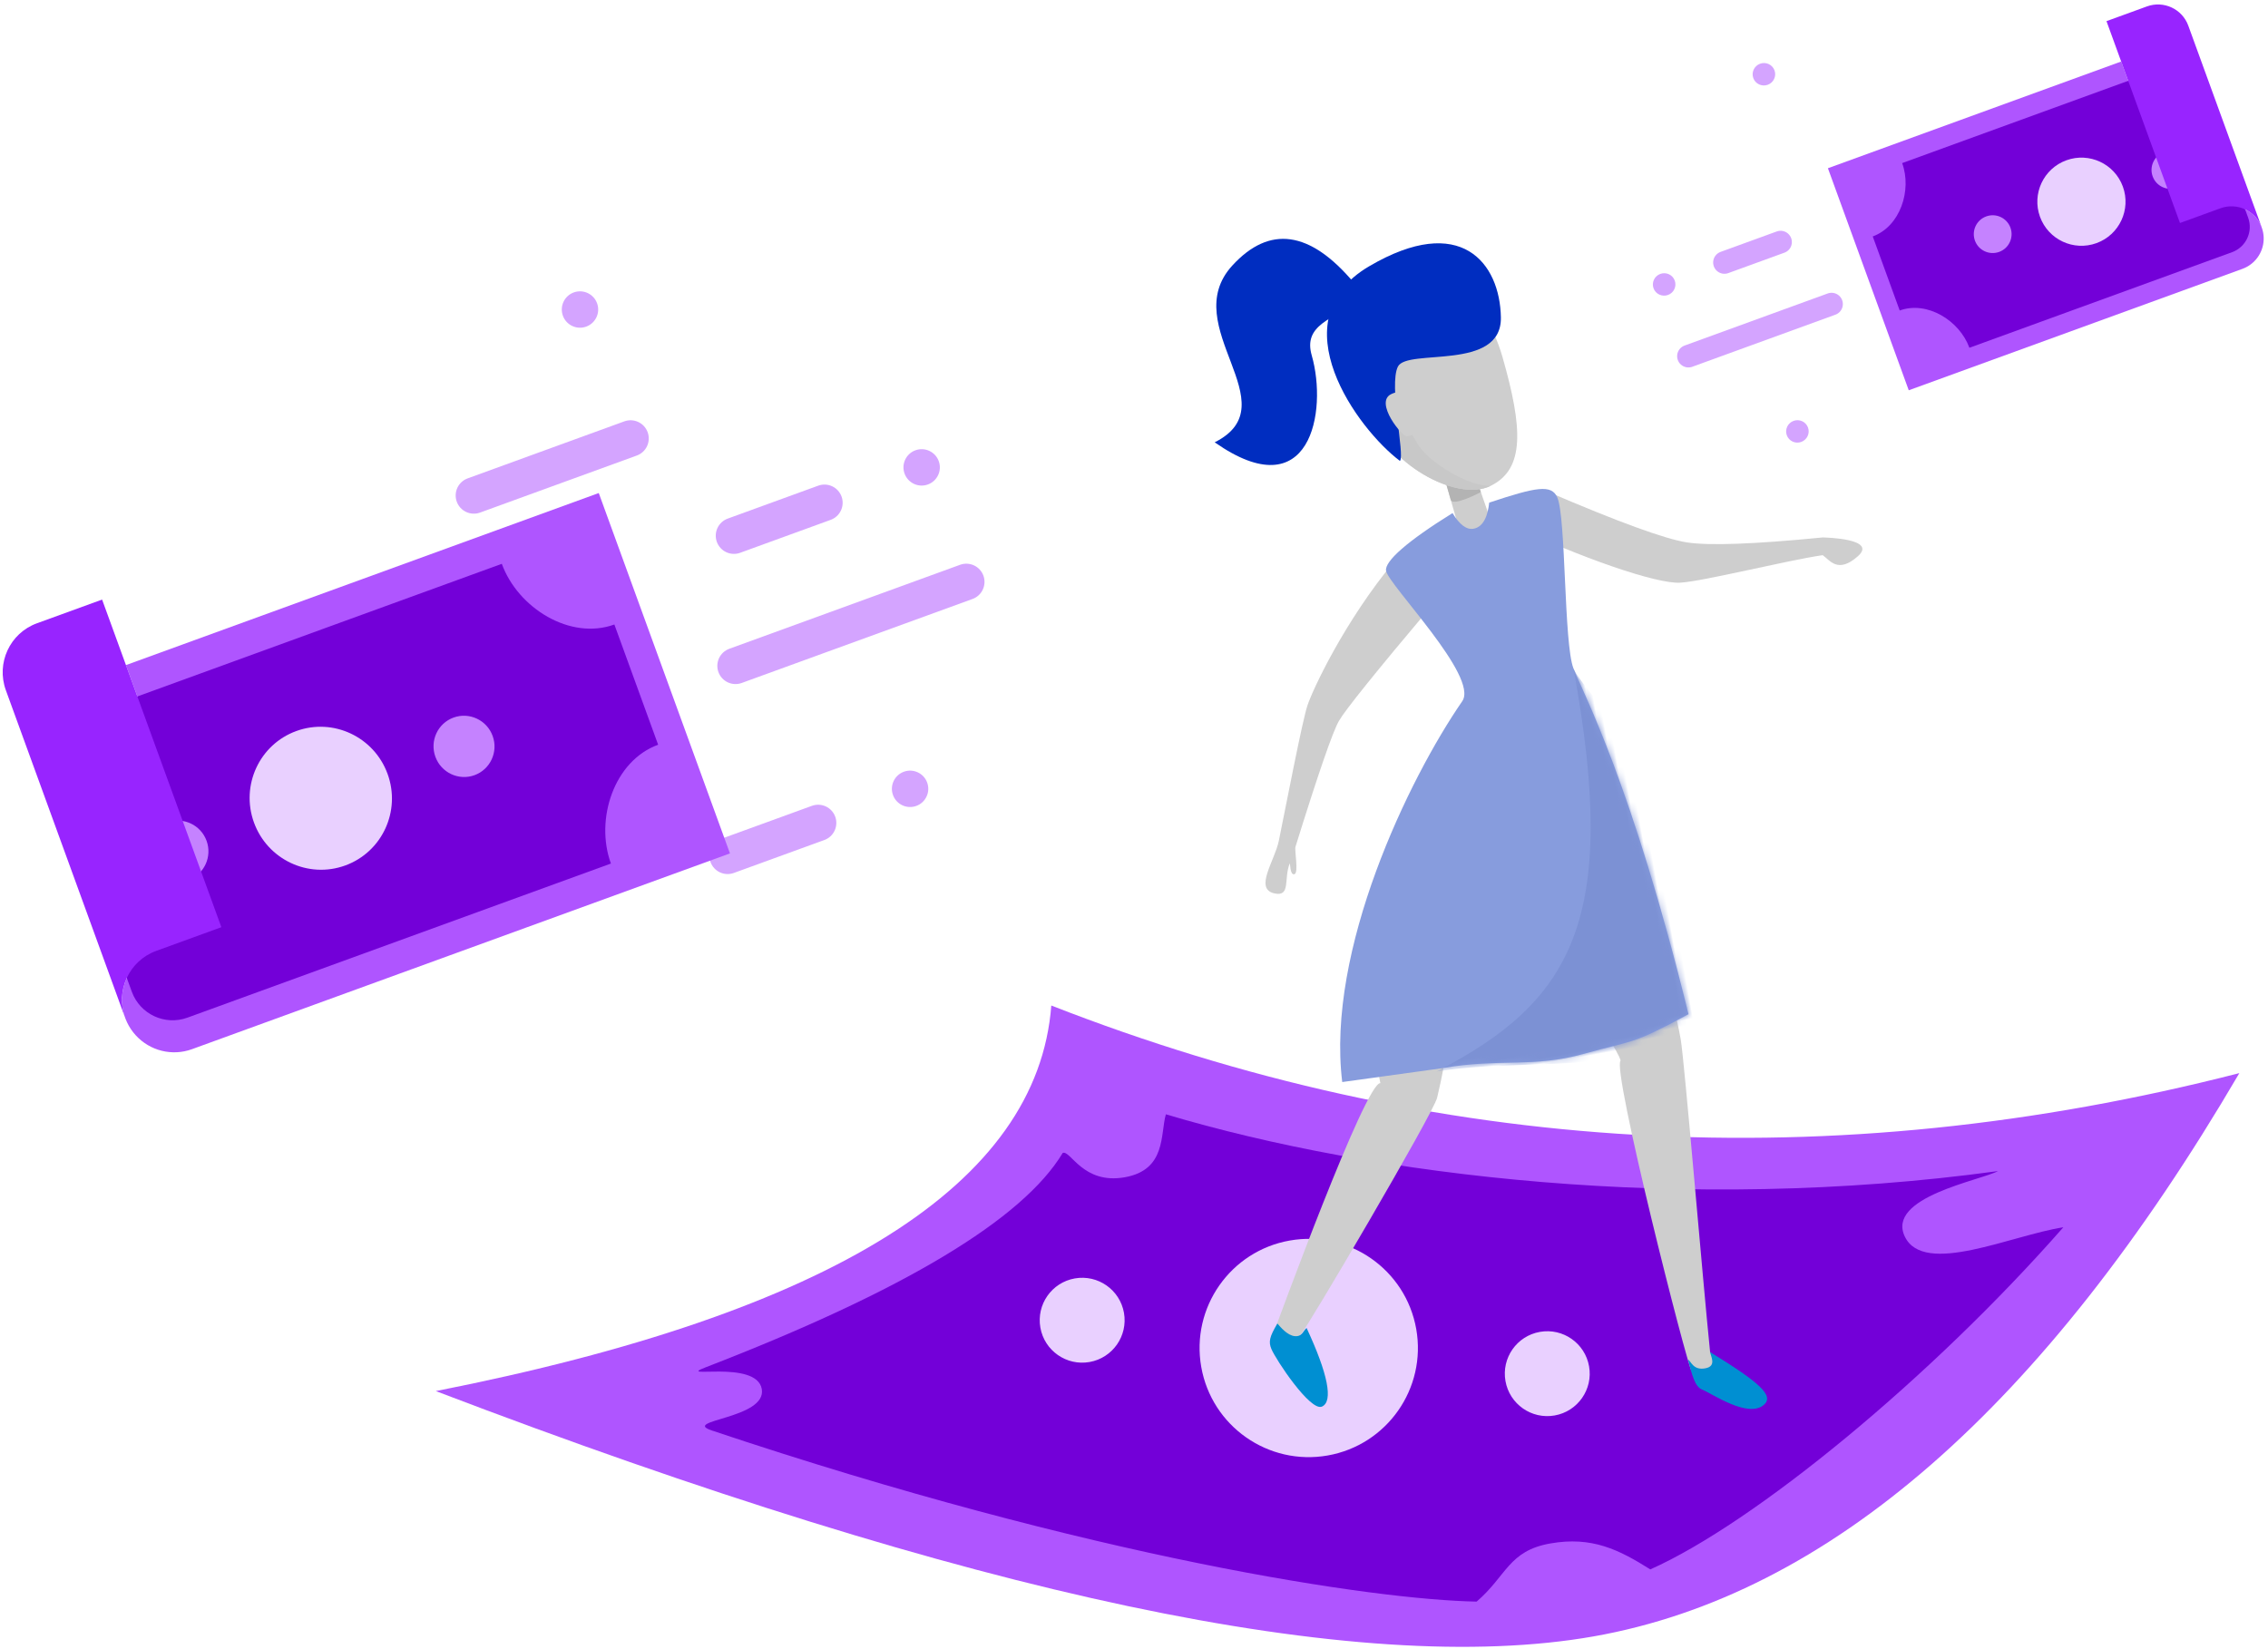 <?xml version="1.0" encoding="UTF-8"?>
<svg width="374px" height="272px" viewBox="0 0 374 272" version="1.1" xmlns="http://www.w3.org/2000/svg" xmlns:xlink="http://www.w3.org/1999/xlink">
    <!-- Generator: Sketch 57.1 (83088) - https://sketch.com -->
    <title>Personal_Checking Accounts_Verrtical Rewards Elite</title>
    <desc>Created with Sketch.</desc>
    <defs>
        <path d="M37.855,4.617 C39.582,4.617 40.58,2.822 41.156,0.827 C49.261,-0.371 51.787,-0.388 52.363,1.922 C53.226,5.389 49.227,25.856 50.091,30.16 C50.955,34.463 56.281,50.53 58.872,89.627 C48.508,93.07 49.372,92.209 40.735,93.07 C32.099,93.931 26.917,91.349 17.417,91.349 L0.695,90.731 C1.847,68.832 20.152,43.408 31.091,32.312 C34.545,28.807 22.455,11.347 22.455,8.948 C22.455,7.351 26.842,4.696 34.902,1.476 C35.719,3.57 36.703,4.617 37.855,4.617 Z" id="path-1"></path>
    </defs>
    <g id="3.0-Personal" stroke="none" stroke-width="1" fill="none" fill-rule="evenodd">
        <g id="3.1-PSN_Accounts_Checking_VREC" transform="translate(-263, -644)">
            <g id="Group-2" transform="translate(253, 578)">
                <g id="Personal_Checking-Accounts_Verrtical-Rewards-Elite">
                    <g id="Group-30-Copy" transform="translate(92, 171.5) rotate(160) translate(-92, -171.5) translate(13, 122)">
                        <circle id="Oval" fill="#D4A4FF" cx="23.444" cy="3.098" r="3"></circle>
                        <path d="M39.616,3 L55.5,3" id="Path-17-Copy-2" stroke="#D4A4FF" stroke-width="6" stroke-linecap="round"></path>
                        <circle id="Oval-Copy" fill="#D4A4FF" cx="3.518" cy="52.264" r="3"></circle>
                        <circle id="Oval-Copy-5" fill="#D4A4FF" cx="47.558" cy="96" r="3"></circle>
                        <g id="002-money-flow" transform="translate(106.5, 40.5) scale(1, -1) translate(-106.5, -40.5) translate(55, 3)" fill-rule="nonzero">
                            <path d="M100.483,60.031 C102.934,62.498 103.666,66.206 102.339,69.426 C101.012,72.648 97.885,74.749 94.417,74.752 L0,74.752 L0,11.5 L82.972,11.5 L82.972,57.502 L94.417,57.502 C96.692,57.502 98.876,58.411 100.483,60.031 Z" id="Path" fill="#AF55FF"></path>
                            <path d="M93.335,69.609 L19.018,69.609 L19.018,69.609 C19.018,61.841 12.74,53.856 4.998,53.856 L4.998,32.755 C12.74,32.755 19.018,24.771 19.018,17.003 L100.488,17.003 L100.488,62.456 C100.488,66.407 97.285,69.609 93.335,69.609 Z" id="Path" fill="#7300D8"></path>
                            <path d="M72.016,43.126 C72.016,49.642 66.767,54.924 60.293,54.924 C53.818,54.924 48.569,49.642 48.569,43.126 C48.569,36.611 53.818,31.328 60.293,31.328 C66.767,31.328 72.016,36.611 72.016,43.126 Z" id="Path" fill="#E9D0FF"></path>
                            <path d="M40.195,43.165 C40.195,45.957 37.945,48.221 35.171,48.221 C32.396,48.221 30.146,45.957 30.146,43.165 C30.146,40.373 32.396,38.109 35.171,38.109 C37.945,38.109 40.195,40.373 40.195,43.165 Z" id="Path-Copy" fill="#C582FF"></path>
                            <path d="M90.439,43.281 C90.439,46.073 88.189,48.337 85.415,48.337 C82.64,48.337 80.39,46.073 80.39,43.281 C80.39,40.489 82.64,38.225 85.415,38.225 C88.189,38.225 90.439,40.489 90.439,43.281 Z" id="Path-Copy-2" fill="#C582FF"></path>
                            <path d="M94.417,57.502 L82.972,57.502 L82.972,0 L94.417,0 C99.157,0 103,3.862 103,8.625 L103,66.127 C103,61.364 99.157,57.502 94.417,57.502 Z" id="Path" fill="#9824FF"></path>
                        </g>
                        <path d="M3.058,32 L43.558,32" id="Path-17" stroke="#D4A4FF" stroke-width="6" stroke-linecap="round"></path>
                        <path d="M20.576,52.264 L36.459,52.264" id="Path-17-Copy" stroke="#D4A4FF" stroke-width="6" stroke-linecap="round"></path>
                        <path d="M46.994,73.166 L74.494,73.166" id="Path-17-Copy-3" stroke="#D4A4FF" stroke-width="6" stroke-linecap="round"></path>
                    </g>
                    <g id="Group-13" transform="translate(233, 283) rotate(-10) translate(-233, -283) translate(82, 224)">
                        <path d="M0,45 C81.333,93.667 141.667,118 181,118 C220.333,118 260.667,93.667 302,45 C232.667,50.333 169,35.333 111,0 C103.667,28.667 66.667,43.667 0,45 Z" id="Path-2" fill="#AF55FF"></path>
                        <path d="M53,54 C53,59 38.946,56.719 43.67,59.288 C102,91 146.393,105.763 163,109 C168.627,105.664 169.627,101.664 176.627,101.664 C183.627,101.664 187.627,104.664 192.127,108.741 C210.351,104.19 243.176,85.702 269,65 C260.429,64.803 245,69 243,62 C241,55 256.986,55.016 260,54 C207.986,52.016 158.484,37 126.49,20.952 C125,24 125,30 118,30 C111,30 110,24 108.633,24.27 C100.259,33.913 78.882,42.112 44.504,48.868 C39.002,49.949 53,49 53,54 Z" id="Path-2" fill="#7300D8"></path>
                        <path d="M161,63 C161,72.94 152.94,81 143,81 C133.06,81 125,72.94 125,63 C125,53.06 133.06,45 143,45 C152.94,45 161,53.06 161,63 Z" id="Path" fill="#E9D0FF" fill-rule="nonzero"></path>
                        <path d="M114,52 C114,55.866 110.866,59 107,59 C103.134,59 100,55.866 100,52 C100,48.134 103.134,45 107,45 C110.866,45 114,48.134 114,52 Z" id="Path-Copy-3" fill="#E9D0FF" fill-rule="nonzero"></path>
                        <path d="M188,74 C188,77.866 184.866,81 181,81 C177.134,81 174,77.866 174,74 C174,70.134 177.134,67 181,67 C184.866,67 188,70.134 188,74 Z" id="Path-Copy-4" fill="#E9D0FF" fill-rule="nonzero"></path>
                    </g>
                    <g id="Group-30-Copy-2" transform="translate(329, 98.5) scale(1, -1) rotate(20) translate(-329, -98.5) translate(280, 68)">
                        <ellipse id="Oval" fill="#D4A4FF" cx="14.541" cy="1.909" rx="1.861" ry="1.848"></ellipse>
                        <ellipse id="Oval-Copy" fill="#D4A4FF" cx="2.182" cy="32.203" rx="1.861" ry="1.848"></ellipse>
                        <ellipse id="Oval-Copy-5" fill="#D4A4FF" cx="29.498" cy="59.152" rx="1.861" ry="1.848"></ellipse>
                        <g id="002-money-flow" transform="translate(66.057, 24.955) scale(1, -1) translate(-66.057, -24.955) translate(34.114, 1.848)" fill-rule="nonzero">
                            <path d="M62.325,36.989 C63.845,38.509 64.299,40.793 63.476,42.778 C62.653,44.763 60.714,46.058 58.562,46.059 L0,46.059 L0,7.086 L51.464,7.086 L51.464,35.43 L58.562,35.43 C59.974,35.43 61.328,35.991 62.325,36.989 Z" id="Path" fill="#AF55FF"></path>
                            <path d="M57.891,42.891 L11.796,42.891 L11.796,42.891 C11.796,38.104 7.902,33.184 3.1,33.184 L3.1,20.183 C7.902,20.183 11.796,15.263 11.796,10.476 L62.328,10.476 L62.328,38.454 C62.328,40.904 60.342,42.891 57.891,42.891 Z" id="Path" fill="#7300D8"></path>
                            <path d="M44.668,26.573 C44.668,30.587 41.412,33.842 37.397,33.842 C33.381,33.842 30.125,30.587 30.125,26.573 C30.125,22.558 33.381,19.303 37.397,19.303 C41.412,19.303 44.668,22.558 44.668,26.573 Z" id="Path" fill="#E9D0FF"></path>
                            <path d="M24.931,26.597 C24.931,28.317 23.536,29.712 21.815,29.712 C20.094,29.712 18.698,28.317 18.698,26.597 C18.698,24.876 20.094,23.481 21.815,23.481 C23.536,23.481 24.931,24.876 24.931,26.597 Z" id="Path-Copy" fill="#C582FF"></path>
                            <path d="M56.095,26.668 C56.095,28.389 54.7,29.784 52.979,29.784 C51.258,29.784 49.862,28.389 49.862,26.668 C49.862,24.948 51.258,23.553 52.979,23.553 C54.7,23.553 56.095,24.948 56.095,26.668 Z" id="Path-Copy-2" fill="#C582FF"></path>
                            <path d="M58.562,35.43 L51.464,35.43 L51.464,0 L58.562,0 C61.502,0 63.886,2.38 63.886,5.315 L63.886,40.745 C63.886,37.81 61.502,35.43 58.562,35.43 Z" id="Path" fill="#9824FF"></path>
                        </g>
                        <path d="M1.897,19.717 L27.017,19.717" id="Path-17" stroke="#D4A4FF" stroke-width="3.722" stroke-linecap="round"></path>
                        <path d="M12.762,32.203 L22.614,32.203" id="Path-17-Copy" stroke="#D4A4FF" stroke-width="3.722" stroke-linecap="round"></path>
                    </g>
                    <g id="Group-29" transform="translate(201, 0)">
                        <g id="Group-45" transform="translate(0, 95.401)">
                            <g id="head" transform="translate(34.94, 39.864) scale(-1, 1) rotate(16) translate(-34.94, -39.864) translate(8.94, 6.864)">
                                <path d="M40.83,2.256 C52.431,9.369 37.922,26.902 51.657,29.477 C39.52,44.491 32.322,29.717 32.322,20.101 C32.322,15.044 27.682,15.091 21.403,13.761 C5.359,10.822 5.679,9.717 22.363,10.448 C26.94,0.246 33.096,-2.485 40.83,2.256 Z" id="Fill-1" fill="#002DC0"></path>
                                <path d="M12.214,40.944 L11.44,54.576 C14.114,61.925 15.821,65.6 16.56,65.6 C17.299,65.6 17.397,61.925 16.854,54.576 L16.854,39.746 L12.214,40.944 Z" id="Fill-3" fill="#CECECE"></path>
                                <path d="M12.214,40.944 L11.73,49.468 C11.73,49.468 16.854,50.575 16.854,49.307 L16.854,39.746 L12.214,40.944 Z" id="Fill-5" fill="#B3B3B3"></path>
                                <path d="M2.16,29.035 C2.16,41.276 3.706,47.828 9.894,48.927 C16.081,50.027 25.508,40.51 25.508,31.924 C25.508,23.338 19.948,14.498 14.607,14.498 C9.266,14.498 2.16,16.793 2.16,29.035" id="Fill-7" fill="#CECECE"></path>
                                <path d="M19.433,39.343 C18.509,42.403 13.569,47.955 9.893,48.927 C16.081,50.027 25.508,40.51 25.508,31.924 C25.508,23.338 12.126,9.82 14.607,14.498 C19.253,23.259 22.974,27.613 19.433,39.343" id="Fill-9" fill="#C8C8C8"></path>
                                <path d="M19.174,25.803 C21.495,28.33 22.072,40.254 23.14,40.844 C28.353,33.982 36.189,12.968 19.174,8.591 C2.16,4.214 -1.708,14.045 0.613,22.687 C2.933,31.33 16.854,23.277 19.174,25.803 Z" id="Fill-11" fill="#002DC0"></path>
                                <path d="M18.401,33.455 C18.401,30.703 19.432,29.505 21.495,29.861 C24.588,30.395 21.646,37.28 20.873,37.28 L19.174,37.28 L18.401,33.455 Z" id="Fill-17" fill="#CECECE"></path>
                            </g>
                            <path d="M22.021,146.772 C21.574,149.316 27.007,190.808 27.445,191.347 C27.782,191.761 27.949,194.541 28.814,194.574 C29.925,194.615 31.735,191.833 31.738,191.802 C31.742,191.764 33.924,148.88 31.571,148.22 C36.114,141.4 40.146,136.748 39.707,135.916 C38.741,134.082 33.088,134.76 24.955,135.052 C23.361,139.141 22.467,144.229 22.021,146.772 Z" id="Fill-13" fill="#CECECE" transform="translate(30.867, 164.629) scale(-1, 1) rotate(-23) translate(-30.867, -164.629) "></path>
                            <g id="Group-16" transform="translate(87, 169.599) rotate(-10) translate(-87, -169.599) translate(78, 131.599)">
                                <path d="M2.591,12.418 C0.864,13.278 4.674,64.308 5.225,64.839 C6.103,65.684 9.236,65.514 9.236,65.458 C9.235,65.45 11.205,65.805 8.772,62.33 C9.669,50.021 12.955,14.229 12.955,10.696 C12.955,6.316 12.483,0.931 12.091,0.368 C10.909,-1.333 8.042,3.355 -2.90108382e-10,4.529 C0.24,6.54 2.363,10.524 2.591,12.418 Z" id="Fill-19" fill="#CECECE"></path>
                                <path d="M9.335,63.759 C7.603,62.759 8.309,61.413 8.108,60.842 C6.997,63.157 6.097,64.958 6.692,66.096 C7.587,67.802 9.434,74.657 12.888,74.596 C15.19,74.557 14.727,71.356 11.687,62.227 C11.313,62.808 11.067,64.759 9.335,63.759 Z" id="Fill-25" fill="#008FD2" transform="translate(10.421, 67.719) rotate(-30) translate(-10.421, -67.719) "></path>
                            </g>
                            <path d="M24.869,191.177 C26.083,191.285 27.43,190.137 28.061,189.625 C28.968,192.035 28.993,192.85 28.304,193.932 C27.269,195.555 20.183,203 18.447,201.845 C16.705,200.685 18.442,196.297 23.189,189.513 C23.702,190.146 23.654,191.069 24.869,191.177 Z" id="Fill-23" fill="#008FD2" transform="translate(23.285, 195.74) scale(-1, 1) rotate(-10) translate(-23.285, -195.74) "></path>
                            <path d="M29.319,89.784 C29.672,87.742 32.28,80.087 37.143,66.819 L28.938,61.797 C24.537,74.122 23.494,86.408 23.566,89.13 C23.638,91.852 25.846,105.562 26.766,111.741 C27.262,115.074 25.623,120.572 29.012,120.156 C31.854,119.807 29.633,117.362 29.736,114.659 C29.745,114.41 30.427,116.55 31.077,116.042 C31.676,115.575 29.679,112.284 29.686,111.738 C29.087,99.145 28.965,91.827 29.319,89.784 Z" id="Fill-28" fill="#CECECE" transform="translate(30.353, 90.988) rotate(20) translate(-30.353, -90.988) "></path>
                            <path d="M85.908,59.541 C86.468,55.905 89.289,48.171 94.372,36.339 L89.118,29.859 C83.268,42.181 79.043,54.56 79.269,58.405 C79.494,62.25 82.893,75.726 83.809,81.908 C82.963,83.107 80.719,84.402 83.619,87.697 C86.519,90.992 86.721,82.45 86.729,81.903 C85.622,70.631 85.348,63.177 85.908,59.541 Z" id="Fill-28" fill="#CECECE" transform="translate(86.816, 59.155) rotate(-90) translate(-86.816, -59.155) "></path>
                            <g id="Group-34" transform="translate(13.091, 49.201)">
                                <g id="Fill-35" transform="translate(38.021, 51.793) rotate(-10) translate(-38.021, -51.793) translate(8.521, 4.793)">
                                    <mask id="mask-2" fill="white">
                                        <use xlink:href="#path-1"></use>
                                    </mask>
                                    <use id="Mask" fill="#879CDD" xlink:href="#path-1"></use>
                                    <path d="M68.227,91.271 C57.864,94.714 58.727,93.853 50.091,94.714 C41.455,95.574 25.804,91.726 16.304,91.726 C40.255,84.272 50.421,72.375 50.091,30.159 C50.955,34.463 65.636,52.174 68.227,91.271 Z" fill="#7C91D4" mask="url(#mask-2)"></path>
                                </g>
                            </g>
                        </g>
                    </g>
                </g>
            </g>
        </g>
    </g>
</svg>
